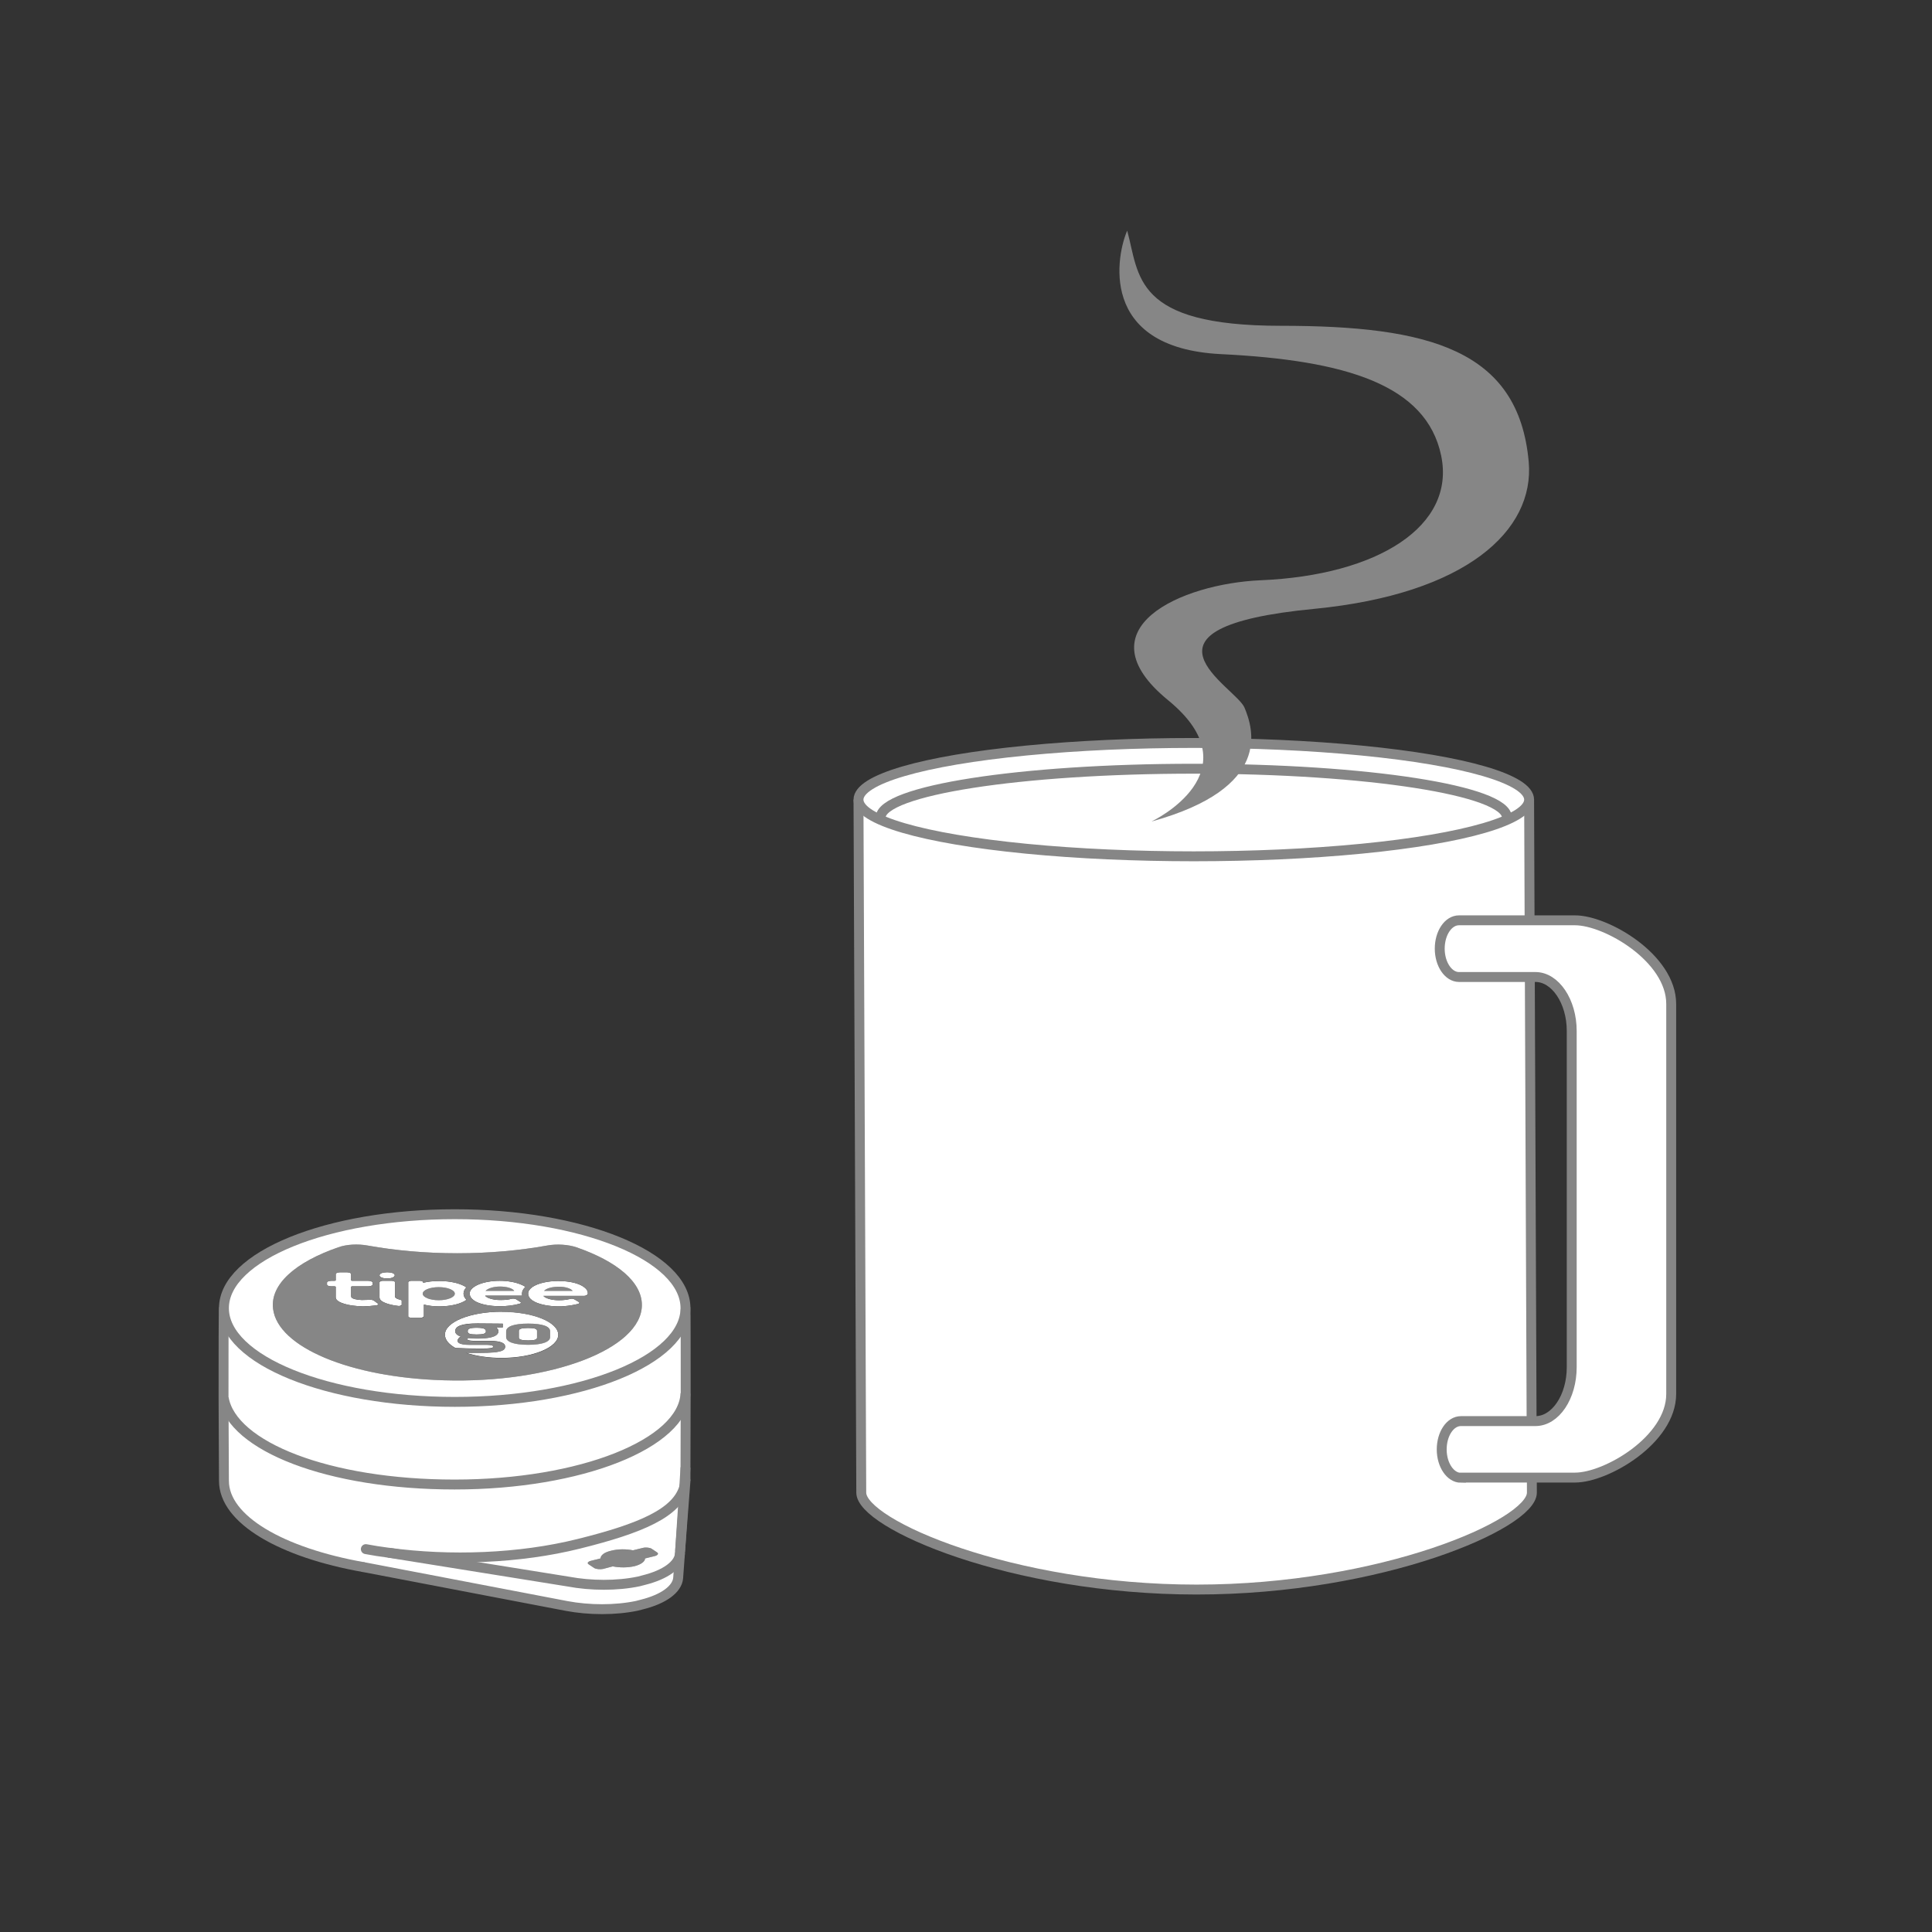 <svg xmlns="http://www.w3.org/2000/svg" id="Calque_2" viewBox="0 0 97.49 97.49"><rect x="0" y="0" width="97.49" height="97.49" fill="#333333" stroke="none"/><defs><style>      .cls-1, .cls-2, .cls-3 {        fill: none;      }      .cls-4, .cls-5 {        fill: #fff;      }      .cls-4, .cls-2 {        stroke-miterlimit: 10;      }      .cls-4, .cls-2, .cls-3 {        stroke: #868686;        stroke-width: .5px;      }      .cls-6 {        fill: #868686;      }      .cls-3 {        stroke-linecap: round;        stroke-linejoin: round;      }    </style></defs><g id="Calque_1-2" data-name="Calque_1"><g><rect class="cls-1" width="97.49" height="97.49"></rect><path class="cls-4" d="M43.32,40.35l.14,34.97c0,1.58,7.58,4.89,16.92,4.89s16.92-3.31,16.92-4.89l-.14-34.97"></path><ellipse class="cls-4" cx="60.24" cy="40.35" rx="16.92" ry="2.86"></ellipse><path class="cls-2" d="M44.44,41.25c0-1.36,7.07-2.46,15.8-2.46s15.8,1.1,15.8,2.46"></path><path class="cls-4" d="M73.72,74.57c-.53,0-.97-.64-.97-1.43s.43-1.43.97-1.43h3.76c1.01,0,1.83-1.22,1.83-2.72v-16.97c0-1.49-.83-2.72-1.83-2.72h-3.86c-.53,0-.97-.64-.97-1.43s.43-1.43.97-1.43h5.86c1.57,0,4.85,1.9,4.85,4.22v19.68c0,2.32-3.28,4.22-4.85,4.22h-5.76Z"></path><path class="cls-6" d="M58.13,41.44s5.24-2.49.81-6.11c-4.43-3.62.68-5.88,4.68-6.05,5.92-.25,9.85-2.74,9.1-6.3s-4.8-4.8-11.1-5.11-5.24-5.11-4.74-6.23c.62,2.27.3,4.8,7.75,4.8s12,1.19,12.51,6.86c.31,3.49-3.18,6.67-10.79,7.42-9.87.94-3.99,3.93-3.55,4.99s1.43,4.05-4.68,5.74Z"></path><g><g><path class="cls-6" d="M29.82,78.76l.48-.12c.01-.16.19-.31.54-.39.35-.09.76-.09,1.1-.02l.49-.12c.15-.04.35-.02.45.04l.27.18c.1.06.05.15-.11.19l-.49.12c0,.15-.19.3-.53.39-.35.08-.76.08-1.1.01l-.49.13c-.15.03-.36.01-.45-.05l-.27-.18c-.1-.06-.05-.14.11-.18Z"></path><path class="cls-6" d="M27.45,65.14c.13-.14.43-.21.73-.21.3-.01.61.07.72.21h-1.45Z"></path><path class="cls-5" d="M26.65,67.64c-.29,0-.47-.04-.47-.14v-.35c0-.1.18-.14.47-.14.31,0,.45.04.45.14v.35c0,.1-.14.14-.45.14Z"></path><path class="cls-5" d="M28.18,64.93c-.3,0-.6.07-.73.21h1.45c-.11-.14-.42-.22-.72-.21ZM26.86,65.62c-.14-.1-.21-.22-.21-.35,0-.12.08-.23.22-.33.27-.18.75-.3,1.29-.3.42,0,.8.06,1.08.18.24.1.42.26.42.41v.08s-.08.08-.18.08h-2.06c.08.11.39.22.77.22.29,0,.42-.03.56-.06.08-.03.19-.02.24.02l.22.13c.05.03.03.08-.05.1-.17.04-.34.07-.5.09-.15.02-.29.03-.38.03h-.15c-.46-.01-.84-.09-1.11-.21-.06-.03-.11-.06-.16-.09Z"></path><path class="cls-6" d="M26.65,67.01c-.29,0-.47.04-.47.14v.35c0,.1.18.14.47.14.31,0,.45-.04.45-.14v-.35c0-.1-.14-.14-.45-.14ZM25.54,67.18c0-.24.38-.39,1.11-.39s1.11.15,1.11.39v.29c0,.24-.35.39-1.11.39s-1.11-.15-1.11-.39v-.29Z"></path><path class="cls-6" d="M24.5,65.14c.13-.14.43-.22.73-.22s.62.07.72.22h-1.45Z"></path><path class="cls-5" d="M25.23,64.92c-.3,0-.6.08-.73.22h1.45c-.1-.15-.42-.22-.72-.22ZM23.7,65.27c0-.35.68-.64,1.51-.64.42,0,.8.07,1.08.19.08.03.16.07.22.12-.11.1-.17.21-.17.33,0,.04,0,.07.01.11h-1.87c.07.11.38.22.76.22.29,0,.43-.02.56-.06.08-.02.19-.01.24.02l.22.14c.05.03.03.07-.05.09-.33.09-.7.12-.88.12h-.15c-.45,0-.84-.08-1.11-.2-.25-.12-.37-.27-.37-.44Z"></path><path class="cls-5" d="M23.6,67.18c0-.12.08-.18.45-.18s.47.06.47.18c0,.11-.11.16-.47.16s-.45-.05-.45-.16Z"></path><path class="cls-5" d="M26.65,66.79c-.73,0-1.11.15-1.11.39v.29c0,.24.38.39,1.11.39s1.11-.15,1.11-.39v-.29c0-.24-.35-.39-1.11-.39ZM22.45,67.35c0-.64,1.28-1.16,2.86-1.16s2.86.52,2.86,1.16-1.28,1.17-2.86,1.17c-.68,0-1.31-.1-1.8-.26.25,0,.59,0,.76,0,.96,0,1.22-.1,1.22-.31,0-.19-.25-.28-.73-.29h-.86c-.21-.01-.31-.03-.31-.08,0-.03.01-.05.03-.07.14.02.29.03.47.03.84,0,1.06-.18,1.06-.37,0-.05-.02-.12-.12-.19h.34v-.19c-.84-.01-1.06-.01-1.28-.01-.82,0-1.12.15-1.12.39,0,.1.08.2.28.27-.08.05-.16.13-.16.21,0,.13.18.2.61.2h.84c.25.01.35.04.35.1,0,.07-.13.1-.63.1-.3,0-.87-.01-1.28-.03-.34-.19-.53-.42-.53-.68Z"></path><ellipse class="cls-6" cx="22.14" cy="65.28" rx=".81" ry=".33"></ellipse><path class="cls-5" d="M30.3,78.64l-.48.12c-.16.04-.21.12-.11.18l.27.18c.09.06.3.08.45.05l.49-.13c.34.07.75.07,1.1-.01.34-.09.53-.24.53-.39l.49-.12c.16-.04.21-.13.11-.19l-.27-.18c-.1-.06-.3-.08-.45-.04l-.49.12c-.34-.07-.75-.07-1.1.02-.35.08-.53.23-.54.39ZM28.69,79.81l-9.09-1.46c3.1.42,6.61.3,9.61-.45,3.14-.78,4.95-1.56,5.32-2.87l-.21,3.21v.16c-.05.55-.72,1.06-1.86,1.34-.07.02-.15.04-.23.06-1.09.23-2.42.22-3.54.01Z"></path><path class="cls-5" d="M21.33,65.28c0,.18.36.33.81.33s.81-.15.81-.33-.36-.33-.81-.33-.81.15-.81.33ZM20.6,64.69s.06-.06.14-.06h.46c.08,0,.15.03.15.06v.04c.24-.06.52-.09.82-.09.58,0,1.09.13,1.36.32-.09.1-.14.2-.14.32,0,.11.05.21.15.31-.27.2-.78.33-1.37.33-.29,0-.55-.03-.78-.09v.6s-.08.07-.17.07h-.45c-.09,0-.17-.03-.17-.07v-1.74Z"></path><path class="cls-5" d="M18.36,79.08c-4.15-.73-7.06-2.4-7.06-4.36,0-.08,0-2.1-.02-4.17h.01c.42,2.43,5.49,4.36,11.65,4.36s11.54-2.06,11.65-4.6h.01c0,1.45-.01,2.92-.01,3.74l-.06.98c-.37,1.31-2.18,2.09-5.32,2.87-3,.75-6.51.87-9.61.45l9.09,1.46c1.12.21,2.45.22,3.54-.01.08-.02.16-.04.23-.06,1.14-.28,1.81-.79,1.85-1.34l-.09,1.23c-.05.55-.71,1.06-1.85,1.34-.08.02-.15.04-.23.06-1.1.23-2.42.22-3.54.01l-10.24-1.96Z"></path><path class="cls-5" d="M19.52,64.51c-.21,0-.37-.07-.37-.15h0c0-.1.16-.16.37-.16h.04c.2,0,.36.06.36.15h0c0,.09-.16.16-.36.16h-.04Z"></path><path class="cls-5" d="M19.15,65.47v-.78s.07-.06.15-.06h.47c.09,0,.16.03.16.06v.71s0,.05.01.06c.03.05.12.09.23.12.06.01.1.03.1.05v.22s-.08.06-.16.05c-.45-.05-.96-.19-.96-.43Z"></path><path class="cls-5" d="M16.5,64.72c0-.05.09-.09.21-.09h.17s.06-.01.06-.02v-.32c0-.05.1-.09.22-.09h.34c.12,0,.22.04.22.09v.32s.02.02.05.02h.81c.12,0,.22.04.22.09v.1c0,.05-.1.09-.22.09h-.81s-.05.01-.05.02v.47s.01.04.01.06c.05.08.27.13.52.14.14,0,.27-.01.39-.01.09-.01.18.01.23.04.06.05.13.1.2.15.05.03.01.07-.08.09-.24.03-.52.05-.66.05-.05,0-.09,0-.12-.01-.49,0-1.26-.15-1.27-.44v-.54s-.03-.02-.06-.02h-.17c-.12,0-.21-.04-.21-.09v-.1Z"></path><path class="cls-6" d="M26.65,65.27c0,.13.07.25.21.35.05.03.1.06.16.09.27.12.65.2,1.11.21h.15c.09,0,.23-.01.38-.03.16-.02.33-.05.5-.09.08-.02.1-.07.05-.1l-.22-.13c-.05-.04-.16-.05-.24-.02-.14.03-.27.06-.56.06-.38,0-.69-.11-.77-.22h2.06c.1,0,.18-.04.18-.08v-.08c0-.15-.18-.31-.42-.41-.28-.12-.66-.18-1.08-.18-.54,0-1.02.12-1.29.3-.14.1-.22.21-.22.33ZM25.21,64.63c-.83,0-1.51.29-1.51.64,0,.17.12.32.37.44.27.12.66.2,1.11.2h.15c.18,0,.55-.03.88-.12.08-.02.1-.06.05-.09l-.22-.14c-.05-.03-.16-.04-.24-.02-.13.04-.27.06-.56.06-.38,0-.69-.11-.76-.22h1.87s-.01-.07-.01-.11c0-.12.06-.23.17-.33-.06-.05-.14-.09-.22-.12-.28-.12-.66-.19-1.08-.19ZM24.05,67.34c.36,0,.47-.05.47-.16,0-.12-.1-.18-.47-.18s-.45.06-.45.18c0,.11.09.16.45.16ZM25.31,66.19c-1.58,0-2.86.52-2.86,1.16,0,.26.19.49.53.68.41.02.98.03,1.28.03.5,0,.63-.03.63-.1,0-.06-.1-.09-.35-.09h-.84c-.43-.01-.61-.08-.61-.21,0-.08.08-.16.16-.21-.2-.07-.28-.17-.28-.27,0-.24.3-.39,1.12-.39.22,0,.44,0,1.28.01v.19h-.34c.1.07.12.14.12.19,0,.19-.22.37-1.06.37-.18,0-.33-.01-.47-.03-.02.02-.03.04-.03.07,0,.05.1.07.31.08h.86c.48.01.73.1.73.29,0,.21-.26.31-1.22.31-.17,0-.51,0-.76,0,.49.16,1.12.26,1.8.26,1.58,0,2.86-.52,2.86-1.17s-1.28-1.16-2.86-1.16ZM20.74,64.63c-.08,0-.14.03-.14.06v1.74s.08.07.17.07h.45c.09,0,.17-.03.17-.07v-.6c.23.06.49.09.78.09.59,0,1.1-.13,1.37-.33-.1-.1-.15-.2-.15-.31,0-.12.05-.22.14-.32-.27-.19-.78-.32-1.36-.32-.3,0-.58.03-.82.09v-.04s-.07-.06-.15-.06h-.46ZM19.15,64.36c0,.08.16.15.37.15h.04c.2,0,.36-.07.36-.15h0c0-.1-.16-.16-.36-.16h-.04c-.21,0-.37.06-.37.15h0ZM19.15,64.69v.78c0,.24.51.38.96.43.08.01.16,0,.16-.05v-.22s-.04-.04-.1-.05c-.11-.03-.2-.07-.23-.12-.01-.01-.01-.03-.01-.06v-.71s-.07-.06-.16-.06h-.47c-.08,0-.15.03-.15.06ZM16.5,64.82c0,.05.09.09.21.09h.17s.06.01.06.02v.54c.01.29.78.44,1.27.44.03.01.07.01.12.01.14,0,.42-.02.66-.05.09-.02.13-.06.08-.09-.07-.05-.14-.1-.2-.15-.05-.03-.14-.05-.23-.04-.12,0-.25.01-.39.01-.25-.01-.47-.06-.52-.14,0-.02-.01-.04-.01-.06v-.47s.02-.02.05-.02h.81c.12,0,.22-.04.22-.09v-.1c0-.05-.1-.09-.22-.09h-.81s-.05-.01-.05-.02v-.32c0-.05-.1-.09-.22-.09h-.34c-.12,0-.22.04-.22.09v.32s-.03.02-.06.02h-.17c-.12,0-.21.04-.21.09v.1ZM13.78,66.05c-.16-1.25,1.15-2.37,3.29-3.11.41-.15.99-.18,1.48-.09,1.39.25,2.92.39,4.53.39s3.14-.14,4.53-.39c.49-.09,1.07-.05,1.48.09,2.02.7,3.3,1.74,3.3,2.91,0,2.2-4.55,3.97-10.01,3.8-4.71-.14-8.36-1.67-8.6-3.6Z"></path><path class="cls-5" d="M22.95,70.74c-6.43,0-11.65-2.12-11.65-4.73s5.22-4.74,11.65-4.74,11.64,2.12,11.64,4.74-5.21,4.73-11.64,4.73ZM13.78,66.05c.24,1.93,3.89,3.46,8.6,3.6,5.46.17,10.01-1.6,10.01-3.8,0-1.17-1.28-2.21-3.3-2.91-.41-.14-.99-.18-1.48-.09-1.39.25-2.92.39-4.53.39s-3.14-.14-4.53-.39c-.49-.09-1.07-.06-1.48.09-2.14.74-3.45,1.86-3.29,3.11Z"></path><path class="cls-5" d="M11.3,66.01c0,2.61,5.22,4.73,11.65,4.73s11.64-2.12,11.64-4.73c.01.04.01,2.16.01,4.3h-.01c-.11,2.54-5.28,4.6-11.65,4.6s-11.23-1.93-11.65-4.36h-.01c0-2.2,0-4.46.02-4.54Z"></path></g><g><path class="cls-2" d="M34.59,66.01c0-2.62-5.21-4.74-11.64-4.74s-11.65,2.12-11.65,4.74,5.22,4.73,11.65,4.73,11.64-2.12,11.64-4.73Z"></path><path class="cls-2" d="M34.59,74.72v-.67c0-.82.01-2.29.01-3.74,0-2.14,0-4.26-.01-4.3"></path><path class="cls-2" d="M11.3,66.01c-.02.08-.02,2.34-.02,4.54.01,2.07.02,4.09.02,4.17,0,1.96,2.91,3.63,7.06,4.36"></path><polyline class="cls-2" points="34.32 78.24 34.53 75.03 34.59 74.05"></polyline><path class="cls-2" d="M19.6,78.35l9.09,1.46c1.12.21,2.45.22,3.54-.01.08-.02.16-.04.23-.06,1.14-.28,1.81-.79,1.85-1.34"></path><path class="cls-2" d="M34.59,70.31c-.11,2.54-5.28,4.6-11.65,4.6s-11.23-1.93-11.65-4.36"></path><path class="cls-3" d="M34.31,78.4l-.09,1.23c-.05.55-.71,1.06-1.85,1.34-.08.02-.15.04-.23.06-1.1.23-2.42.22-3.54.01l-10.24-1.96"></path><line class="cls-2" x1="34.32" y1="78.24" x2="34.31" y2="78.4"></line><path class="cls-3" d="M18.46,78.17c.37.07.75.13,1.14.18,3.1.42,6.61.3,9.61-.45,3.14-.78,4.95-1.56,5.32-2.87.03-.1.05-.2.06-.31l-.27,3.52"></path></g></g></g></g></svg>